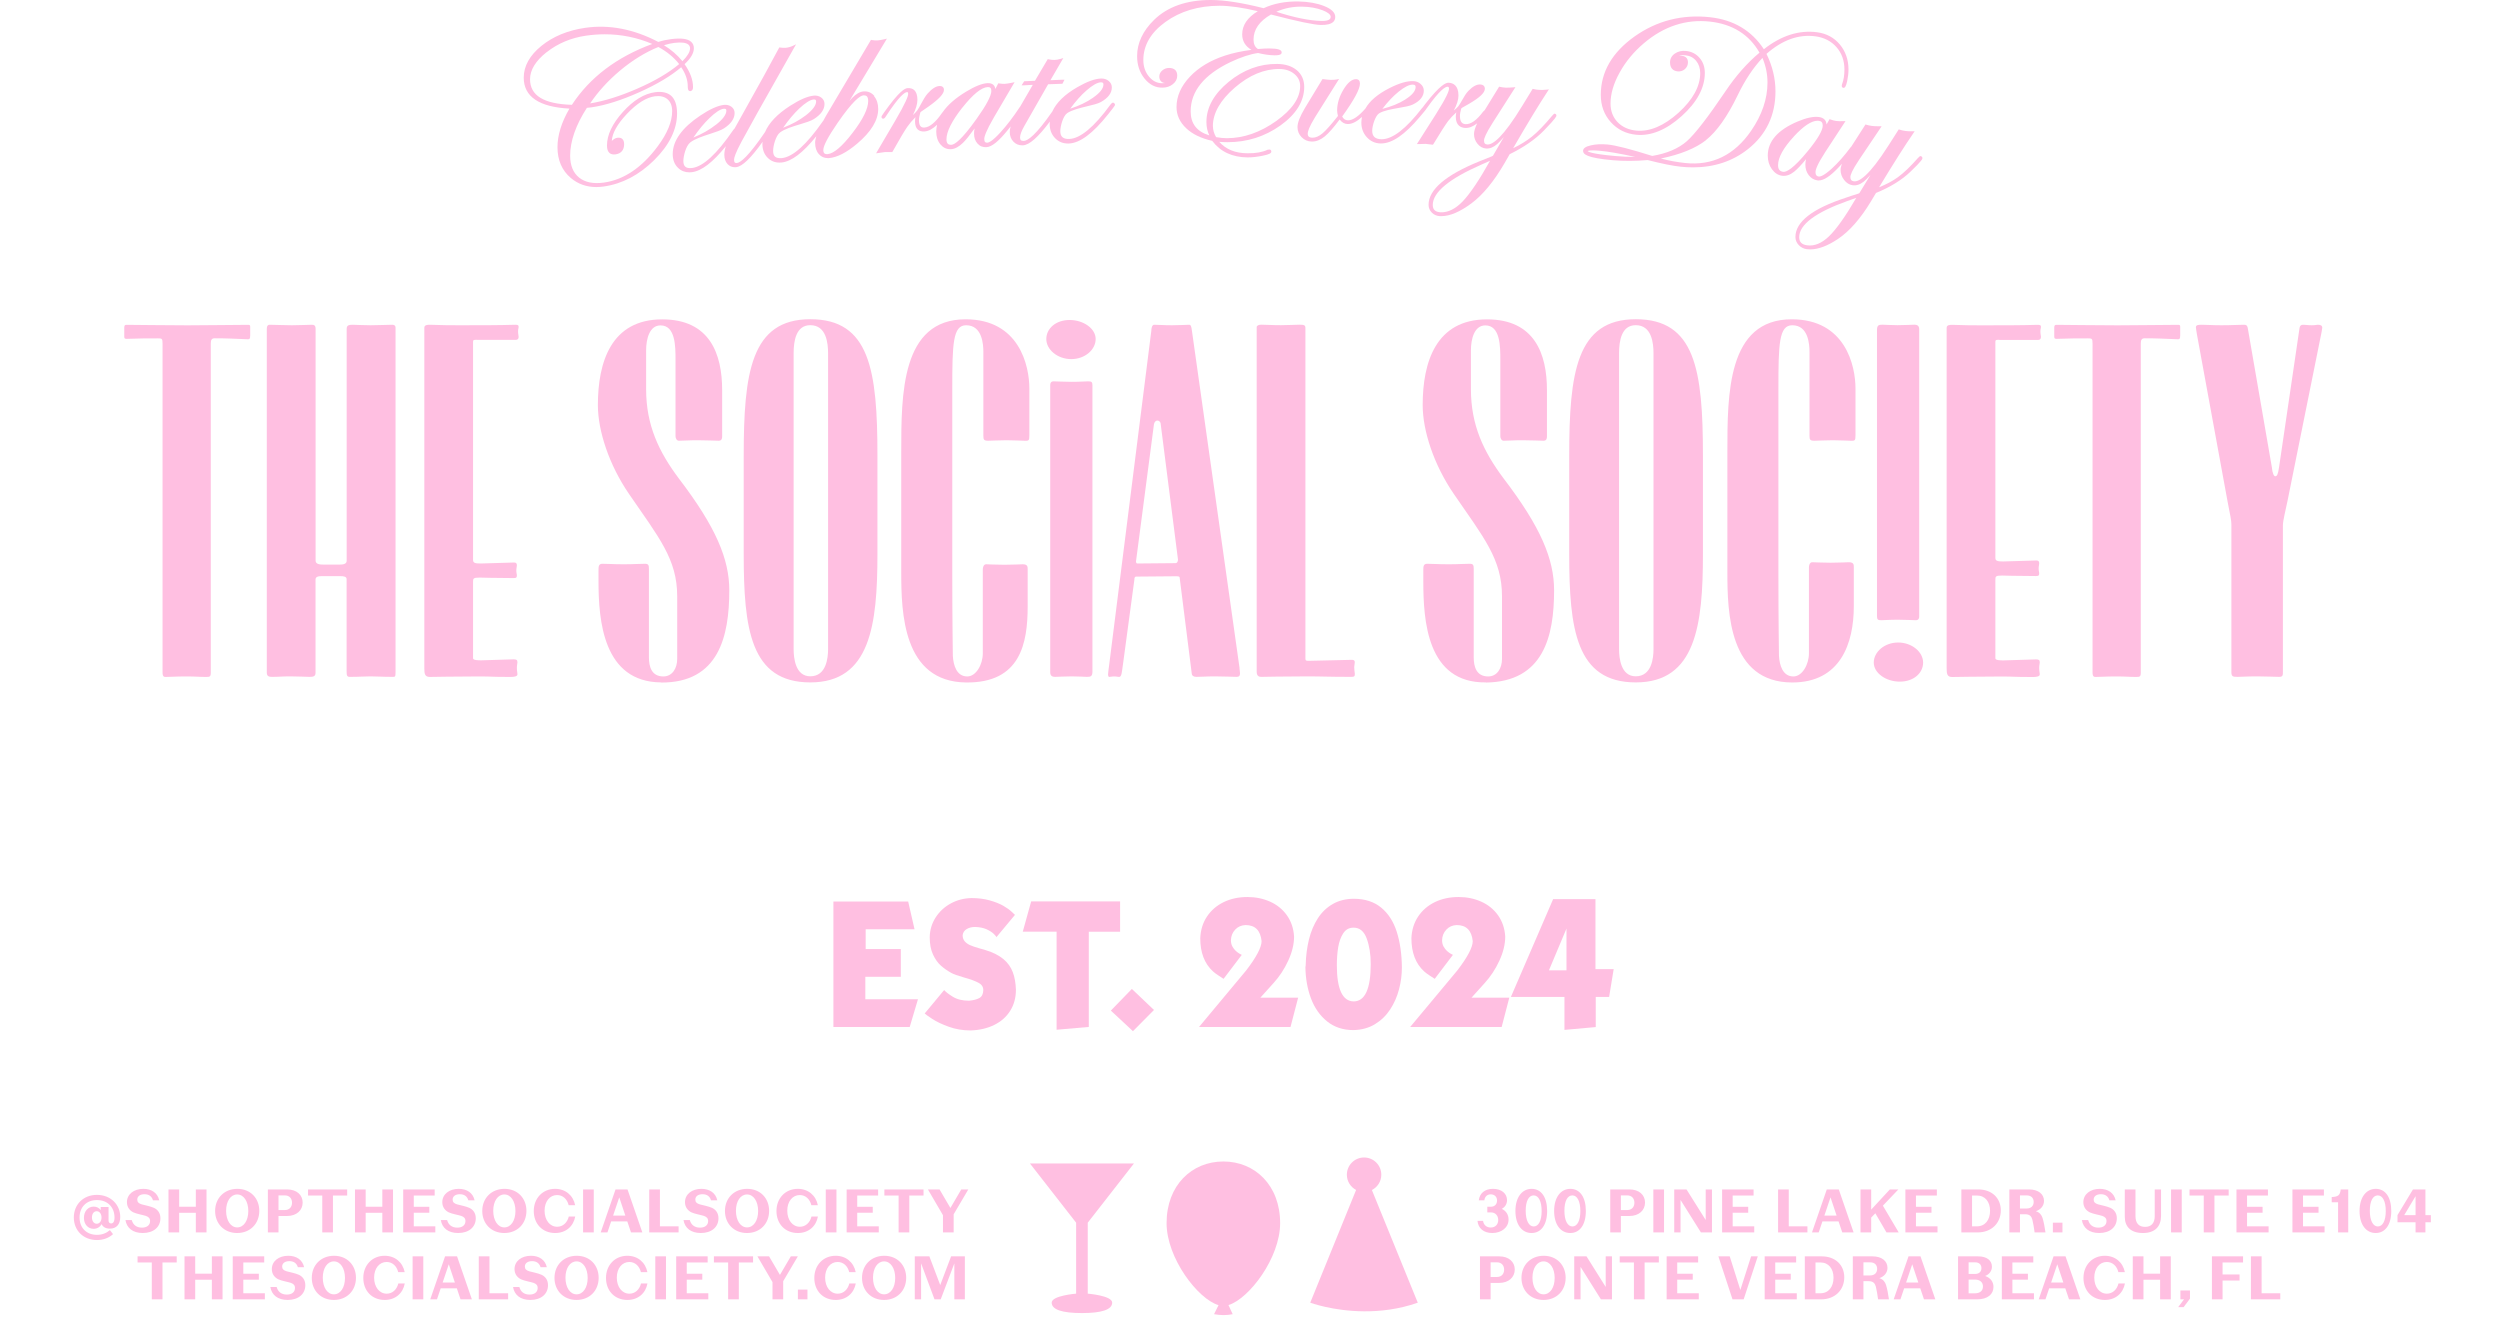 <svg xmlns="http://www.w3.org/2000/svg" fill="none" viewBox="0 0 635 340" height="340" width="635">
<path fill="#FFBFE1" d="M170.48 24.327C169.537 23.507 168.186 23.187 166.425 23.418C163.651 23.775 160.877 25.466 158.21 28.44C155.525 31.414 154.173 34.282 154.173 36.971C154.173 37.861 154.386 38.484 154.813 38.858C155.169 39.179 155.685 39.286 156.307 39.215C157.765 39.019 158.53 38.111 158.53 36.614C158.53 36.009 158.37 35.564 158.05 35.279C157.747 35.012 157.338 34.923 156.805 34.994C156.36 35.047 155.898 35.315 155.4 35.795C155.489 33.836 156.787 31.539 159.223 28.939C161.766 26.25 164.185 24.736 166.372 24.451C167.706 24.291 168.773 24.54 169.555 25.217C170.338 25.894 170.729 26.909 170.729 28.244C170.729 30.88 169.502 33.872 167.083 37.131C163.082 42.545 158.477 45.661 153.391 46.374C150.723 46.748 148.607 46.32 147.096 45.109C145.584 43.898 144.819 42.028 144.819 39.553C144.819 35.867 146.242 31.771 149.069 27.39C149.407 27.372 149.799 27.336 150.225 27.265C153.729 26.766 157.819 25.466 162.407 23.418C166.852 21.424 170.409 19.305 173.023 17.078C174.125 18.663 174.695 20.32 174.695 21.994C174.695 22.546 174.783 22.866 174.961 23.027C175.068 23.116 175.21 23.169 175.352 23.151C175.601 23.116 176.028 22.955 176.028 22.118C176.028 20.266 175.299 18.307 173.876 16.295C175.477 14.817 176.242 13.481 176.242 12.252C176.242 11.576 176.01 11.024 175.548 10.614C174.677 9.83 173.005 9.617 170.462 9.937C169.36 10.08 168.257 10.311 167.208 10.65C160.984 7.391 154.742 6.18 148.625 7.07C144.232 7.711 140.498 9.243 137.528 11.647C134.541 14.069 133.029 16.794 133.029 19.732C133.029 24.558 136.942 27.194 144.641 27.586C142.614 31.058 141.601 34.353 141.601 37.398C141.601 40.675 142.739 43.311 144.997 45.216C146.811 46.748 148.981 47.513 151.488 47.513C152.093 47.513 152.715 47.46 153.355 47.371C158.032 46.712 162.335 44.45 166.177 40.657C170.018 36.846 171.974 32.857 171.974 28.814C171.974 26.713 171.458 25.199 170.444 24.291L170.48 24.327ZM157.445 17.969C160.61 15.316 163.9 13.285 167.226 11.932C169.395 13.107 171.173 14.568 172.507 16.277C169.875 18.485 166.283 20.605 161.802 22.546C157.481 24.433 153.48 25.68 149.887 26.268C151.897 23.294 154.44 20.498 157.445 17.969ZM138.844 13.268C141.69 11.024 145.033 9.617 148.82 9.065C150.439 8.833 152.021 8.709 153.604 8.709C157.783 8.709 161.838 9.528 165.679 11.166C156.663 14.479 149.799 19.679 145.264 26.624C138.115 26.41 134.63 24.273 134.63 20.124C134.63 17.773 136.052 15.458 138.844 13.25V13.268ZM175.264 12.341C175.264 13.178 174.623 14.247 173.343 15.547C172.063 13.98 170.48 12.609 168.648 11.487C169.626 11.184 170.48 10.988 171.227 10.899C173.058 10.667 174.285 10.828 174.872 11.344C175.139 11.576 175.281 11.914 175.281 12.324L175.264 12.341Z"></path>
<path fill="#FFBFE1" d="M222.086 24.38C221.374 23.525 220.45 23.133 219.329 23.222C218.405 23.294 217.427 23.863 216.431 24.879C216.217 25.092 215.986 25.359 215.737 25.662C218.831 20.515 221.143 16.651 224.913 10.418L225.269 9.812L224.593 9.973C223.935 10.133 223.384 10.222 222.957 10.258C222.424 10.293 221.908 10.258 221.446 10.169L221.232 10.115L221.125 10.293C216.573 17.951 214.297 21.798 209.762 29.491C209.495 29.936 209.3 30.31 209.086 30.72C209.069 30.755 209.051 30.755 209.015 30.791C204.89 36.721 201.386 39.873 198.595 40.158C197.794 40.23 197.207 40.105 196.852 39.784C196.532 39.482 196.372 39.001 196.372 38.342C196.372 37.006 197.065 34.46 198.114 33.658C199.288 32.75 201.351 32.127 203.183 31.575C204.605 31.147 205.939 30.738 206.704 30.257C208.5 29.117 209.424 27.835 209.424 26.41C209.424 25.751 209.158 25.199 208.606 24.79C208.091 24.398 207.433 24.22 206.721 24.291C205.156 24.433 203.129 25.306 200.693 26.873C197.421 28.974 195.305 31.218 194.327 33.533C190.059 39.802 188.085 41.298 187.178 41.405C186.947 41.423 186.769 41.405 186.662 41.298C186.484 41.138 186.449 40.817 186.449 40.568C186.449 40.105 186.769 38.929 188.316 36.027C189.49 33.819 193.633 26.357 201.742 12.056L202.204 11.255L201.369 11.647C200.817 11.914 200.213 12.074 199.537 12.145C199.146 12.181 198.683 12.145 198.168 12.074L197.954 12.039L197.848 12.217C195.589 16.473 192.851 21.442 189.49 27.425C188.298 29.544 187.338 31.272 186.573 32.661C186.449 32.768 186.324 32.892 186.2 33.088C182.074 39.108 178.571 42.331 175.797 42.669C174.997 42.758 174.41 42.669 174.054 42.331C173.734 42.046 173.574 41.565 173.574 40.906C173.574 39.731 174.179 37.095 175.317 36.187C176.49 35.261 178.571 34.584 180.385 33.997C181.79 33.533 183.123 33.106 183.888 32.608C185.684 31.432 186.591 30.132 186.591 28.707C186.591 28.049 186.324 27.514 185.773 27.105C185.24 26.713 184.599 26.57 183.888 26.642C182.323 26.82 180.296 27.728 177.878 29.349C173.236 32.447 170.871 35.742 170.871 39.143C170.871 40.621 171.333 41.797 172.258 42.669C173.041 43.417 174.001 43.773 175.086 43.773C175.281 43.773 175.495 43.773 175.708 43.738C178.198 43.435 181.043 41.263 184.368 37.131C184.137 37.843 183.977 38.573 183.977 39.303C183.977 40.283 184.262 41.102 184.813 41.69C185.311 42.206 185.915 42.473 186.644 42.473C186.751 42.473 186.876 42.473 187 42.456C188.547 42.278 190.752 40.158 193.704 36.009C193.704 36.187 193.651 36.383 193.651 36.561C193.651 38.021 194.113 39.232 195.038 40.123C195.838 40.906 196.834 41.298 197.972 41.298C198.15 41.298 198.31 41.298 198.488 41.28C201.031 41.031 203.947 38.823 207.344 34.602C207.166 35.225 207.041 35.777 207.041 36.24C207.041 37.469 207.361 38.449 208.002 39.161C208.589 39.82 209.335 40.158 210.225 40.158C210.331 40.158 210.438 40.158 210.562 40.158C212.643 39.98 215.044 38.751 217.693 36.508C221.268 33.498 223.064 30.524 223.064 27.692C223.064 26.357 222.708 25.27 222.015 24.433L222.086 24.38ZM209.389 38.947C209.211 38.787 209.122 38.502 209.122 38.093C209.122 37.024 210.331 34.745 212.696 31.29C216.626 25.573 218.458 24.291 219.312 24.22C219.365 24.22 219.418 24.22 219.472 24.22C219.774 24.22 220.005 24.291 220.165 24.451C220.396 24.665 220.521 25.075 220.521 25.662C220.521 27.603 219.187 30.328 216.537 33.765C213.906 37.202 211.772 39.001 210.225 39.143C209.833 39.179 209.549 39.108 209.389 38.947ZM204.676 29.295C203.076 30.524 201.155 31.575 198.915 32.447C200.248 30.506 201.635 28.868 203.005 27.568C204.534 26.125 205.761 25.359 206.65 25.27C206.686 25.27 206.739 25.27 206.792 25.27C206.935 25.27 207.077 25.288 207.166 25.377C207.255 25.448 207.29 25.591 207.29 25.787C207.29 26.784 206.401 27.959 204.659 29.313L204.676 29.295ZM181.861 31.664C180.278 32.928 178.34 34.014 176.117 34.94C177.451 32.981 178.82 31.325 180.207 29.99C181.736 28.512 182.963 27.71 183.853 27.621C183.906 27.621 183.959 27.621 184.013 27.621C184.137 27.621 184.279 27.639 184.368 27.71C184.439 27.781 184.493 27.906 184.493 28.102C184.493 29.099 183.604 30.31 181.861 31.681V31.664Z"></path>
<path fill="#FFBFE1" d="M282.832 26.054C282.583 26.018 282.316 26.214 282.014 26.624C277.888 32.287 274.367 35.208 271.575 35.297C270.757 35.332 270.188 35.154 269.815 34.798C269.477 34.477 269.317 33.979 269.317 33.302C269.317 32.127 269.975 29.509 271.06 28.743C272.216 27.942 274.278 27.443 276.11 26.998C277.533 26.66 278.884 26.339 279.667 25.894C281.48 24.861 282.405 23.632 282.405 22.207C282.405 21.549 282.138 20.996 281.587 20.551C281.071 20.124 280.431 19.928 279.702 19.946C278.137 19.981 276.092 20.729 273.656 22.136C270.402 24.006 268.303 26.09 267.29 28.316C263.111 34.353 261.048 35.742 260.07 35.795C259.714 35.795 259.447 35.742 259.305 35.599C259.163 35.457 259.092 35.225 259.092 34.923C259.092 34.228 259.465 33.249 260.177 32.002C262.613 27.746 263.822 25.609 266.223 21.406C267.556 21.353 268.286 21.335 269.673 21.281H269.85L270.384 20.248H269.886C268.641 20.302 267.93 20.337 266.81 20.373L270.082 14.746L269.37 14.959C268.837 15.12 268.339 15.209 267.841 15.226C267.379 15.226 266.863 15.191 266.347 15.066L266.134 15.013L262.88 20.516L260.141 20.64L259.483 21.673H260.052C260.977 21.602 261.528 21.584 262.328 21.549C261.066 23.721 260.23 25.164 259.145 27.034C259.092 27.105 259.038 27.176 259.003 27.229C257.349 29.74 255.695 31.895 254.095 33.641C252.156 35.76 251.214 36.223 250.769 36.241C250.52 36.241 250.343 36.205 250.236 36.098C250.076 35.956 250.005 35.688 250.005 35.297C250.005 34.709 250.432 33.284 252.494 29.74C254.433 26.41 255.411 24.754 257.367 21.442L257.705 20.872L257.047 21.014C256.282 21.174 255.642 21.264 255.162 21.299C254.771 21.299 254.29 21.281 253.775 21.192L253.561 21.157L252.814 22.617C252.761 22.172 252.601 21.816 252.334 21.566C251.996 21.246 251.481 21.085 250.823 21.121C249.436 21.192 247.622 21.922 245.399 23.276C242.66 24.932 240.687 26.677 239.424 28.512C239.371 28.565 239.353 28.601 239.299 28.654C237.663 31.041 236.17 32.305 234.836 32.394C234.409 32.429 234.107 32.34 233.876 32.127C233.556 31.842 233.413 31.29 233.413 30.506C233.413 30.008 233.538 29.349 233.769 28.547L234 28.334C234.8 27.782 235.405 27.372 235.814 27.087C238.499 25.181 239.762 23.828 239.762 22.831C239.762 22.51 239.673 22.279 239.477 22.101C239.282 21.905 238.979 21.833 238.588 21.851C237.681 21.905 236.703 22.546 235.601 23.775C234.978 24.487 234.463 25.449 233.965 26.357C233.627 26.998 233.307 27.603 232.969 28.066C232.738 28.387 232.346 28.779 231.884 29.224C232.649 27.675 233.022 26.41 233.022 25.36C233.022 24.22 232.755 23.401 232.24 22.902C231.813 22.51 231.244 22.332 230.515 22.386C229.803 22.439 228.416 23.133 224.54 28.583L224.077 29.277C223.971 29.384 223.9 29.544 223.9 29.669C223.9 29.794 223.917 29.919 224.006 30.008C224.077 30.097 224.184 30.132 224.291 30.15C224.54 30.168 224.753 29.972 224.984 29.598C228.434 24.291 229.821 23.436 230.355 23.401C230.461 23.401 230.533 23.401 230.586 23.454C230.639 23.507 230.675 23.65 230.675 23.846C230.675 24.416 230.088 26.072 227.332 30.756C225.536 33.819 224.629 35.35 222.833 38.413L222.53 38.947L223.135 38.858C224.593 38.645 224.771 38.627 224.789 38.627C224.895 38.627 225.269 38.627 226.46 38.627H226.638L226.727 38.484C228.488 35.35 229.732 33.231 230.461 32.198C231.013 31.397 231.706 30.577 232.524 29.758C232.453 30.168 232.418 30.506 232.418 30.827C232.418 31.771 232.649 32.465 233.111 32.893C233.52 33.267 234.107 33.445 234.818 33.391C235.85 33.32 236.899 32.75 238.019 31.699C237.895 32.269 237.806 32.839 237.806 33.409C237.806 34.745 238.161 35.831 238.873 36.686C239.548 37.487 240.366 37.897 241.345 37.897C241.416 37.897 241.487 37.897 241.558 37.897C242.536 37.843 243.55 37.291 244.581 36.294C245.328 35.564 246.306 34.353 247.551 32.625C247.444 33.071 247.408 33.498 247.408 33.925C247.408 34.958 247.693 35.795 248.28 36.454C248.867 37.131 249.631 37.434 250.574 37.38C251.908 37.309 253.65 35.902 255.909 33.106C256.211 32.732 256.442 32.429 256.709 32.109C256.567 32.608 256.478 33.088 256.478 33.498C256.478 34.513 256.798 35.35 257.42 35.991C258.025 36.614 258.754 36.917 259.643 36.917C259.696 36.917 259.75 36.917 259.803 36.917C261.457 36.846 263.698 34.852 266.667 30.88C266.667 31.076 266.614 31.272 266.614 31.468C266.614 32.928 267.076 34.157 268.001 35.101C268.89 36.009 269.975 36.454 271.273 36.454C271.326 36.454 271.398 36.454 271.469 36.454C274.296 36.347 277.568 33.925 281.463 29.028L282.654 27.514C283.188 26.82 283.205 26.731 283.205 26.606C283.205 26.375 283.045 26.179 282.832 26.143V26.054ZM277.657 24.808C276.057 25.929 274.101 26.873 271.842 27.603C273.194 25.751 274.563 24.184 275.968 22.973C277.497 21.637 278.724 20.943 279.613 20.907C279.613 20.907 279.649 20.907 279.667 20.907C279.898 20.907 280.058 20.961 280.147 21.05C280.236 21.139 280.271 21.281 280.271 21.477C280.271 22.474 279.382 23.596 277.639 24.808H277.657ZM244.457 27.319C247.124 23.953 249.293 22.19 250.876 22.118C250.912 22.118 250.947 22.118 250.965 22.118C251.232 22.118 251.427 22.172 251.552 22.296C251.712 22.457 251.801 22.724 251.801 23.098C251.801 24.309 250.538 26.713 248.031 30.221C244.243 35.546 242.483 36.721 241.682 36.775C241.256 36.793 240.953 36.721 240.758 36.526C240.527 36.312 240.402 35.92 240.402 35.386C240.402 33.427 241.771 30.72 244.439 27.319H244.457Z"></path>
<path fill="#FFBFE1" d="M329.423 17.862C328.179 16.811 326.489 16.259 324.409 16.241C319.981 16.188 315.837 17.72 312.085 20.783C308.333 23.863 306.43 27.301 306.43 30.987C306.43 32.233 306.679 33.373 307.159 34.388C303.976 33.409 302.429 31.414 302.429 28.28C302.429 23.169 305.843 18.966 312.565 15.761C315.197 14.514 317.544 13.748 319.536 13.463C321.03 13.837 322.453 14.033 323.733 14.051C324.622 14.051 325.138 13.962 325.387 13.713C325.493 13.606 325.547 13.481 325.547 13.321C325.547 12.626 324.604 12.323 322.399 12.306C321.723 12.306 320.763 12.341 319.518 12.448C318.771 11.985 318.398 11.202 318.398 10.044C318.398 7.497 319.892 5.36 322.826 3.686C329.726 5.467 333.745 6.304 335.47 6.34C337.017 6.375 338.066 6.108 338.653 5.556C338.991 5.236 339.151 4.808 339.151 4.292C339.151 3.206 338.208 2.28 336.323 1.532C334.527 0.819 332.358 0.427 329.832 0.374C326.507 0.321 323.502 0.89 320.959 2.084C315.482 0.695 310.983 0 307.568 0H307.497C301.398 0 296.561 1.71 293.146 5.04C290.283 7.836 288.825 10.934 288.825 14.247C288.825 16.473 289.448 18.378 290.692 19.928C291.955 21.513 293.52 22.314 295.28 22.261C296.294 22.261 297.183 21.958 297.894 21.388C298.641 20.8 299.015 20.07 299.015 19.233C299.015 18.592 298.837 18.093 298.499 17.773C298.143 17.435 297.61 17.256 296.952 17.256C296.276 17.256 295.689 17.488 295.209 17.898C294.711 18.325 294.462 18.841 294.462 19.447C294.462 19.963 294.64 20.409 294.942 20.694C295.209 20.943 295.565 21.068 295.974 21.085C295.814 21.103 295.583 21.139 295.263 21.139C295.245 21.139 295.227 21.139 295.191 21.139C293.893 21.139 292.791 20.587 291.848 19.465C290.888 18.307 290.408 16.9 290.408 15.262C290.408 11.522 292.293 8.263 296.027 5.574C299.797 2.849 304.403 1.478 309.738 1.46C312.334 1.46 315.606 1.923 319.483 2.849C316.851 4.434 315.517 6.411 315.517 8.726C315.517 10.418 316.3 11.736 317.865 12.662C315.411 12.982 313.152 13.463 311.143 14.122C307.444 15.333 304.439 17.132 302.216 19.5C299.975 21.887 298.837 24.469 298.837 27.194C298.837 29.242 299.673 31.058 301.309 32.59C302.891 34.086 305.114 35.154 307.906 35.777C309.969 38.538 312.992 39.945 316.869 39.98H316.94C318.06 39.98 319.305 39.838 320.639 39.571C322.541 39.197 322.915 38.876 322.915 38.484C322.915 38.253 322.773 38.057 322.559 37.986H322.488L322.079 38.021H322.008C320.692 38.645 318.967 38.965 316.869 38.93C313.775 38.93 311.374 37.932 309.684 36.027C310.36 36.08 311.072 36.116 311.818 36.116C316.78 36.116 321.297 34.673 325.244 31.86C329.246 28.992 331.273 25.698 331.273 22.047C331.273 20.302 330.633 18.877 329.37 17.809L329.423 17.862ZM337.764 4.862C337.444 5.182 336.732 5.343 335.701 5.325C332.607 5.254 328.748 4.47 324.195 2.992C326.205 2.084 328.41 1.638 330.793 1.692C332.713 1.727 334.438 2.03 335.914 2.6C337.283 3.116 337.995 3.704 337.995 4.274C337.995 4.523 337.924 4.719 337.764 4.862ZM308.066 32.073C308.066 28.761 309.933 25.466 313.614 22.279C317.313 19.073 321.137 17.488 324.995 17.524C326.507 17.541 327.787 17.969 328.783 18.806C329.761 19.625 330.241 20.64 330.241 21.869C330.241 24.879 328.196 27.853 324.16 30.738C320.105 33.623 315.891 35.101 311.641 35.101C310.805 35.101 309.88 35.012 308.884 34.834C308.351 33.907 308.084 32.964 308.084 32.073H308.066Z"></path>
<path fill="#FFBFE1" d="M394.971 28.85C394.775 28.85 394.597 28.975 394.224 29.42C392.339 31.7 390.614 33.48 389.102 34.709C387.786 35.76 386.186 36.757 384.337 37.648C387.947 31.397 390.898 26.553 393.086 23.223L393.424 22.706L392.801 22.777C392.09 22.849 391.485 22.866 391.005 22.831C390.418 22.795 389.92 22.724 389.511 22.617L389.298 22.564L386.648 26.891C381.74 34.959 379.18 36.704 377.881 36.704C377.846 36.704 377.828 36.704 377.792 36.704C377.188 36.668 376.939 36.365 376.939 35.689C376.939 35.208 377.33 34.015 379.197 31.094C381.367 27.71 382.452 26.019 384.603 22.635L384.923 22.136L384.337 22.19C383.519 22.261 382.861 22.279 382.398 22.261C381.865 22.225 381.385 22.154 380.993 22.065L380.78 22.012L377.117 27.978C377.01 28.084 376.886 28.191 376.708 28.369C375.09 30.542 373.596 31.593 372.28 31.539C371.657 31.504 370.822 31.254 370.822 29.438C370.822 28.939 370.946 28.298 371.16 27.55L371.373 27.372C372.173 26.927 372.796 26.571 373.187 26.339C375.89 24.754 377.152 23.543 377.152 22.546C377.152 21.905 376.743 21.495 376.014 21.46C375.107 21.388 374.094 21.94 373.009 23.045C372.369 23.686 371.871 24.576 371.373 25.449C371.035 26.036 370.715 26.606 370.395 27.016C370.181 27.301 369.772 27.639 369.292 28.049C369.292 28.049 369.275 28.067 369.257 28.084C370.057 26.588 370.448 25.324 370.448 24.256C370.448 21.691 369.097 21.068 367.959 21.014C367.265 20.997 365.842 21.495 361.948 26.499L361.486 27.123C361.486 27.123 361.486 27.158 361.468 27.176C361.379 27.247 361.308 27.319 361.219 27.425C357.164 32.697 353.715 35.368 350.958 35.368C350.905 35.368 350.851 35.368 350.816 35.368C349.269 35.315 348.54 34.62 348.54 33.213C348.54 31.913 349.322 29.42 350.282 28.797C351.403 28.084 353.483 27.728 355.297 27.408C356.738 27.158 358.107 26.927 358.889 26.535C360.721 25.627 361.646 24.451 361.646 23.027C361.646 22.368 361.379 21.798 360.845 21.335C360.33 20.872 359.69 20.623 358.978 20.605C357.413 20.534 355.368 21.139 352.914 22.386C349.945 23.899 347.9 25.627 346.815 27.568C345.09 29.545 343.614 30.56 342.422 30.56C342.405 30.56 342.387 30.56 342.369 30.56C341.729 30.56 341.249 30.221 340.911 29.598C343.952 25.378 345.428 22.635 345.428 21.21C345.428 20.516 345.072 20.124 344.45 20.106C343.365 20.106 342.316 20.961 341.213 22.795C340.164 24.558 339.63 26.321 339.63 28.049C339.63 28.458 339.702 28.921 339.844 29.456C338.137 31.61 336.821 33.106 335.914 33.872C335.043 34.602 334.207 34.976 333.389 34.976C333.389 34.976 333.353 34.976 333.335 34.976C332.304 34.959 332.162 34.424 332.162 33.943C332.162 33.427 332.482 32.287 334.011 29.794C336.305 26.125 337.461 24.291 339.755 20.64L340.128 20.053L339.453 20.195C339.079 20.266 338.546 20.302 337.888 20.284C337.585 20.284 336.999 20.213 336.092 20.106H335.896L331.45 27.443C330.188 29.562 329.565 31.148 329.565 32.287C329.565 33.285 329.921 34.139 330.615 34.852C331.308 35.564 332.179 35.938 333.193 35.956H333.264C334.349 35.956 335.434 35.511 336.483 34.656C337.479 33.837 338.724 32.43 340.271 30.346C340.822 31.094 341.498 31.486 342.28 31.504C342.316 31.504 342.334 31.504 342.369 31.504C343.436 31.504 344.627 30.898 345.943 29.705C345.855 30.168 345.783 30.631 345.783 31.13C345.783 32.59 346.246 33.837 347.17 34.852C348.095 35.867 349.251 36.401 350.62 36.437C350.674 36.437 350.745 36.437 350.798 36.437C353.59 36.437 356.809 34.228 360.632 29.687L361.824 28.262C362.108 27.924 362.25 27.728 362.304 27.604C362.304 27.586 362.339 27.568 362.357 27.55C365.807 22.671 367.194 21.994 367.692 22.029C367.87 22.029 368.048 22.083 368.048 22.546C368.048 23.098 367.461 24.683 364.704 29.028C362.908 31.86 362.001 33.285 360.187 36.134L359.885 36.597H360.436C361.895 36.544 362.072 36.544 362.09 36.544C362.179 36.544 362.535 36.579 363.78 36.739H363.975L364.082 36.597C365.842 33.676 367.105 31.717 367.816 30.756C368.385 30.026 369.079 29.278 369.897 28.547C369.808 28.975 369.772 29.349 369.772 29.669C369.772 31.895 371.071 32.43 372.138 32.501C373.116 32.554 374.129 32.163 375.196 31.326C374.68 32.43 374.396 33.356 374.396 34.05C374.396 34.976 374.698 35.813 375.303 36.544C375.908 37.274 376.637 37.683 377.472 37.719C378.415 37.79 379.375 37.398 380.3 36.579C380.727 36.187 381.278 35.617 381.971 34.816C381.118 36.276 380.318 37.63 379.215 39.553L378.913 39.713C377.544 40.248 376.477 40.675 375.765 40.978C367.194 44.468 362.855 48.172 362.855 52.019C362.855 52.785 363.139 53.462 363.691 54.014C364.242 54.566 364.953 54.868 365.771 54.904C365.878 54.904 365.985 54.904 366.091 54.904C368.279 54.904 370.857 53.8 373.756 51.645C376.672 49.472 379.5 46.018 382.167 41.423L383.465 39.161C387.075 37.398 390.009 35.368 392.214 33.089C395.326 29.883 395.326 29.527 395.326 29.349C395.326 29.082 395.149 28.904 394.882 28.886L394.971 28.85ZM365.949 53.925C364.562 53.853 363.922 53.266 363.922 52.055C363.922 48.849 368.065 45.412 376.263 41.815C377.259 41.387 377.97 41.067 378.468 40.835C375.73 45.751 373.382 49.205 371.533 51.147C369.684 53.07 367.781 53.996 365.949 53.925ZM356.951 25.271C355.351 26.286 353.377 27.087 351.118 27.657C352.47 25.876 353.857 24.416 355.244 23.294C356.72 22.101 357.911 21.495 358.8 21.495C358.836 21.495 358.854 21.495 358.889 21.495C359.494 21.513 359.565 21.816 359.565 22.119C359.565 23.098 358.694 24.166 356.951 25.253V25.271Z"></path>
<path fill="#FFBFE1" d="M448.693 13.677C452.694 10.151 456.873 8.655 461.123 9.225C463.328 9.528 465.142 10.454 466.475 11.985C467.809 13.517 468.485 15.422 468.485 17.648C468.485 19.109 468.289 20.355 467.88 21.388C467.827 21.531 467.809 21.673 467.809 21.833C467.809 22.083 467.969 22.279 468.218 22.314C468.627 22.35 468.894 21.905 469.178 20.622C469.392 19.607 469.516 18.61 469.516 17.648C469.516 15.173 468.769 13.036 467.311 11.291C465.853 9.545 463.915 8.513 461.55 8.192C456.979 7.586 452.427 9.029 448.017 12.502C444.923 7.765 440.335 5.04 434.395 4.381C427.3 3.597 420.827 5.254 415.154 9.278C409.481 13.321 406.601 18.289 406.601 24.095C406.601 26.82 407.454 29.153 409.144 31.023C410.833 32.91 413.002 33.979 415.617 34.228C419.386 34.584 423.263 32.981 427.158 29.473C431.052 25.965 433.026 22.279 433.026 18.521C433.026 17.025 432.581 15.743 431.71 14.728C430.839 13.695 429.665 13.089 428.278 12.947C427.175 12.822 426.215 13.054 425.415 13.606C424.597 14.176 424.188 14.924 424.188 15.85C424.188 17.203 424.864 18.005 426.126 18.129C426.82 18.2 427.442 18.005 427.958 17.559C428.474 17.096 428.74 16.526 428.74 15.832C428.74 15.137 428.456 14.3 427.14 14.158L426.677 14.104H426.606C426.606 14.104 426.553 14.158 426.482 14.14C426.589 14.069 426.944 13.926 428.136 14.051C429.256 14.176 430.127 14.621 430.821 15.458C431.497 16.277 431.852 17.328 431.852 18.574C431.852 21.94 429.985 25.342 426.322 28.654C422.641 31.966 419.049 33.48 415.67 33.177C413.678 32.999 412.06 32.269 410.869 31.023C409.677 29.776 409.072 28.191 409.072 26.303C409.072 23.863 409.837 21.228 411.366 18.468C412.896 15.672 414.976 13.161 417.537 10.988C422.605 6.678 428.26 4.826 434.306 5.485C440.05 6.108 444.3 8.78 446.914 13.374C443.785 15.992 440.868 19.305 438.254 23.205C433.844 29.74 430.554 33.997 428.474 35.849C426.357 37.719 423.388 38.983 419.671 39.606C414.123 37.861 410.299 36.882 408.308 36.703C406.707 36.561 405.302 36.632 404.093 36.917C402.742 37.22 402.102 37.683 402.102 38.324C402.102 39.161 402.991 40.105 409.624 40.693C412.433 40.942 415.439 40.924 418.515 40.657C422.143 41.583 424.899 42.135 426.926 42.349C427.976 42.456 429.025 42.509 430.021 42.509C435.409 42.509 440.086 40.96 443.98 37.879C448.621 34.21 450.969 29.259 450.969 23.205C450.969 19.981 450.204 16.776 448.693 13.695V13.677ZM433.293 35.599C436.049 33.427 438.77 29.58 441.384 24.166C443.215 20.355 445.332 17.168 447.661 14.71C448.515 16.722 448.942 18.824 448.942 20.961C448.942 25.11 447.537 29.224 444.78 33.231C440.548 39.375 434.929 42.135 428.047 41.405C425.895 41.173 423.814 40.8 421.858 40.265C426.838 39.232 430.696 37.665 433.328 35.599H433.293ZM404.591 38.199C405 38.199 405.551 38.217 406.263 38.288C408.414 38.467 411.455 39.001 415.332 39.856C413.732 39.873 412.042 39.784 410.211 39.624C404.022 39.072 403.346 38.502 403.275 38.377C403.293 38.36 403.471 38.199 404.591 38.199Z"></path>
<path fill="#FFBFE1" d="M487.886 39.642C487.69 39.624 487.495 39.749 487.139 40.158C485.272 42.278 483.565 43.916 482.053 45.02C480.737 45.964 479.155 46.819 477.287 47.567C480.897 41.583 483.831 36.971 486.001 33.819L486.321 33.338H485.752C485.041 33.356 484.436 33.338 483.974 33.267C483.387 33.178 482.889 33.071 482.498 32.928L482.284 32.857L479.653 36.989C474.673 44.807 472.148 46.231 470.868 46.053C470.263 45.964 469.996 45.626 469.996 44.949C469.996 44.468 470.388 43.311 472.237 40.55C474.389 37.345 475.474 35.742 477.625 32.536L477.928 32.073H477.376C476.558 32.091 475.918 32.038 475.456 31.984C474.922 31.913 474.46 31.806 474.051 31.682L473.838 31.61L473.713 31.806C472.29 34.015 471.455 35.297 470.228 37.238C470.174 37.291 470.121 37.309 470.085 37.38C468.449 39.589 466.813 41.423 465.231 42.865C463.31 44.593 462.385 44.896 461.959 44.842C461.585 44.789 461.141 44.611 461.141 43.702C461.141 43.133 461.567 41.779 463.612 38.627C465.551 35.671 466.511 34.193 468.449 31.236L468.752 30.773H468.2C467.436 30.809 466.813 30.773 466.333 30.72C465.942 30.667 465.48 30.542 464.946 30.346L464.715 30.257L463.95 31.61C463.861 30.524 463.186 29.883 462.012 29.723C460.643 29.545 458.811 29.919 456.606 30.862C451.573 32.982 449.013 35.885 449.013 39.535C449.013 40.853 449.368 42.011 450.062 42.972C450.773 43.952 451.645 44.522 452.694 44.646C453.69 44.771 454.703 44.415 455.735 43.596C456.481 42.99 457.495 41.939 458.74 40.426C458.615 40.907 458.562 41.37 458.562 41.833C458.562 42.848 458.847 43.738 459.416 44.486C459.985 45.252 460.749 45.697 461.656 45.822C461.745 45.822 461.852 45.84 461.941 45.84C463.239 45.84 464.893 44.753 466.991 42.527C467.311 42.189 467.578 41.904 467.845 41.601C467.631 42.189 467.507 42.723 467.507 43.15C467.507 44.076 467.809 44.931 468.396 45.697C469.001 46.481 469.712 46.926 470.548 47.05C471.508 47.193 472.45 46.872 473.375 46.142C473.82 45.786 474.389 45.216 475.1 44.433C474.229 45.857 473.429 47.175 472.29 49.045L472.006 49.188C470.619 49.615 469.57 49.953 468.894 50.203C460.358 52.981 456.037 56.346 456.037 60.193C456.037 60.959 456.321 61.654 456.873 62.241C457.424 62.829 458.117 63.185 458.918 63.292C459.202 63.328 459.487 63.345 459.789 63.345C461.852 63.345 464.217 62.455 466.849 60.692C469.747 58.751 472.575 55.545 475.225 51.146L476.505 49.009C480.079 47.549 483.014 45.75 485.201 43.667C488.295 40.711 488.295 40.354 488.295 40.158C488.295 39.909 488.135 39.713 487.886 39.678V39.642ZM471.49 50.256C468.752 54.958 466.422 58.234 464.573 60.015C462.741 61.778 460.874 62.562 459.042 62.312C457.655 62.134 456.997 61.475 456.997 60.247C456.997 57.059 461.123 53.96 469.232 51.057C470.228 50.701 470.957 50.434 471.472 50.256H471.49ZM455.628 34.673C458.082 32.02 460.109 30.667 461.656 30.667C461.763 30.667 461.887 30.667 461.994 30.684C462.67 30.773 462.972 31.147 462.972 31.913C462.972 33.124 461.71 35.279 459.238 38.306C455.486 42.901 453.725 43.738 452.96 43.649C452.054 43.542 451.627 42.99 451.627 41.957C451.627 39.998 452.978 37.559 455.646 34.673H455.628Z"></path>
<path fill="#FFBFE1" d="M211.683 260.86V228.983H230.675L232.293 236.035H219.881V241.057H228.808V248.109H219.792V253.808H233.165L231.066 260.86H211.683Z"></path>
<path fill="#FFBFE1" d="M257.794 232.384L253.081 238.048C253.081 237.923 252.868 237.656 252.441 237.228C252.014 236.801 251.392 236.409 250.592 236.035C249.791 235.679 248.813 235.483 247.675 235.447C246.857 235.447 246.146 235.626 245.541 235.982C244.937 236.338 244.599 236.854 244.51 237.549C244.51 238.172 244.688 238.671 245.026 239.08C245.381 239.49 245.826 239.811 246.377 240.06C246.928 240.309 247.729 240.594 248.778 240.879C249.827 241.182 250.36 241.324 250.378 241.342C252.245 241.912 253.739 242.678 254.86 243.604C255.98 244.53 256.762 245.652 257.242 246.916C257.723 248.181 257.989 249.677 258.043 251.386C258.043 253.416 257.563 255.197 256.584 256.747C255.624 258.296 254.255 259.489 252.512 260.344C250.769 261.199 248.778 261.662 246.537 261.733C244.545 261.733 242.678 261.412 240.971 260.789C239.246 260.166 237.877 259.507 236.828 258.83C235.779 258.153 235.138 257.673 234.872 257.423L239.815 251.475C240.189 251.92 240.918 252.49 242.003 253.167C243.087 253.844 244.457 254.182 246.128 254.182C247.266 254.075 248.155 253.844 248.778 253.488C249.4 253.131 249.738 252.472 249.756 251.475C249.756 250.674 249.347 250.051 248.529 249.623C247.711 249.178 246.502 248.733 244.883 248.287C243.283 247.824 242.198 247.45 241.647 247.13C240.651 246.578 239.78 245.972 239.015 245.296C238.25 244.637 237.575 243.693 237.006 242.5C236.436 241.306 236.152 239.828 236.152 238.083C236.17 236.231 236.685 234.557 237.646 233.043C238.624 231.53 239.904 230.336 241.522 229.464C243.141 228.591 244.883 228.146 246.751 228.11C248.458 228.11 250.005 228.306 251.392 228.698C252.779 229.09 253.935 229.553 254.842 230.069C255.749 230.604 256.46 231.102 256.976 231.601C257.491 232.099 257.758 232.331 257.776 232.349L257.794 232.384Z"></path>
<path fill="#FFBFE1" d="M284.504 236.658H276.555V260.842L268.375 261.555V236.641H259.786L261.92 228.947H284.504V236.641V236.658Z"></path>
<path fill="#FFBFE1" d="M287.776 261.929L282.156 256.693L287.491 251.19L293.11 256.533L287.776 261.911V261.929Z"></path>
<path fill="#FFBFE1" d="M304.545 260.86L316.531 246.488C319.145 243.087 320.443 240.594 320.443 239.044C320.158 236.32 318.807 234.966 316.371 234.966C315.304 235.002 314.415 235.394 313.739 236.124C313.045 236.854 312.69 237.762 312.654 238.813C312.654 239.401 312.779 239.935 313.01 240.38C313.259 240.825 313.543 241.217 313.899 241.538C314.255 241.858 314.575 242.09 314.859 242.25C315.144 242.41 315.339 242.499 315.41 242.535L310.787 248.625C310.502 248.447 310.076 248.162 309.507 247.788C308.92 247.414 308.457 247.058 308.102 246.738C305.932 244.761 304.865 241.947 304.865 238.296C304.954 236.248 305.505 234.414 306.555 232.829C307.604 231.244 309.026 230.015 310.805 229.143C312.601 228.27 314.628 227.843 316.869 227.843C318.931 227.843 320.834 228.235 322.595 229.018C324.355 229.802 325.778 230.959 326.863 232.473C327.947 234.005 328.57 235.803 328.694 237.887C328.694 239.828 328.196 241.876 327.2 244.031C326.205 246.203 324.942 248.091 323.448 249.73L320.123 253.416H329.726L327.787 260.86H304.527H304.545Z"></path>
<path fill="#FFBFE1" d="M343.934 228.288C346.726 228.306 349.02 229.054 350.816 230.532C352.612 232.01 353.928 234.04 354.764 236.64C355.599 239.24 356.044 242.286 356.079 245.741C356.079 247.61 355.831 249.462 355.35 251.297C354.87 253.131 354.123 254.841 353.11 256.39C352.096 257.939 350.816 259.186 349.233 260.148C347.668 261.109 345.837 261.59 343.774 261.644C341.16 261.644 338.919 260.913 337.087 259.435C335.256 257.957 333.886 255.998 332.98 253.576C332.073 251.136 331.61 248.483 331.575 245.616C331.628 245.456 331.646 245.277 331.646 245.099C331.699 242.784 331.984 240.629 332.482 238.599C332.98 236.569 333.744 234.788 334.74 233.239C335.736 231.69 337.016 230.479 338.546 229.606C340.075 228.733 341.871 228.288 343.916 228.288H343.934ZM343.792 235.625C342.671 235.625 341.8 236.106 341.177 237.068C340.555 238.029 340.128 239.205 339.897 240.629C339.666 242.054 339.559 243.568 339.559 245.171C339.559 251.226 340.982 254.289 343.809 254.36C346.708 254.36 348.166 251.19 348.166 244.85C348.166 242.41 347.828 240.273 347.152 238.403C346.477 236.551 345.356 235.625 343.827 235.625H343.792Z"></path>
<path fill="#FFBFE1" d="M358.178 260.86L370.164 246.488C372.778 243.087 374.076 240.594 374.076 239.044C373.791 236.32 372.44 234.966 370.004 234.966C368.937 235.002 368.047 235.394 367.372 236.124C366.678 236.854 366.322 237.762 366.287 238.813C366.287 239.401 366.411 239.935 366.643 240.38C366.892 240.825 367.176 241.217 367.532 241.538C367.887 241.858 368.207 242.09 368.492 242.25C368.777 242.41 368.972 242.499 369.043 242.535L364.42 248.625C364.135 248.447 363.708 248.162 363.139 247.788C362.552 247.414 362.09 247.058 361.734 246.738C359.565 244.761 358.498 241.947 358.498 238.296C358.587 236.248 359.138 234.414 360.187 232.829C361.237 231.244 362.659 230.015 364.437 229.143C366.234 228.27 368.261 227.843 370.501 227.843C372.564 227.843 374.467 228.235 376.228 229.018C377.988 229.802 379.411 230.959 380.495 232.473C381.58 234.005 382.203 235.803 382.327 237.887C382.327 239.828 381.829 241.876 380.833 244.031C379.837 246.203 378.575 248.091 377.081 249.73L373.756 253.416H383.358L381.42 260.86H358.16H358.178Z"></path>
<path fill="#FFBFE1" d="M394.491 228.377H405.249V246.168H409.873L408.717 253.22H405.32V260.878L397.371 261.59V253.22H383.768L394.491 228.395V228.377ZM397.887 246.471V235.857L393.424 246.471H397.887Z"></path>
<path fill="#FFBFE1" d="M63.534 85.285C63.534 85.801 63.534 86.175 62.965 86.175C59.586 86.051 57.897 85.926 54.518 85.926C53.807 85.926 53.54 86.3 53.54 87.208V170.802C53.54 171.942 53.256 171.942 52.278 171.942C50.446 171.942 49.877 171.817 47.209 171.817C44.666 171.817 43.404 171.942 42.141 171.942C41.715 171.942 41.288 171.942 41.288 170.802V87.351C41.288 85.944 41.145 85.944 40.025 85.944C37.767 85.944 35.242 85.944 32.13 86.069C31.561 86.069 31.561 85.819 31.561 85.303V83.397C31.561 82.881 31.561 82.507 32.13 82.507C34.53 82.507 41.715 82.632 47.618 82.632C53.522 82.632 58.893 82.507 63.125 82.507C63.552 82.507 63.552 82.756 63.552 83.148V85.321L63.534 85.285Z"></path>
<path fill="#FFBFE1" d="M99.74 171.924C96.93 171.924 95.935 171.799 94.103 171.799C92.271 171.799 91.56 171.924 88.893 171.924C88.181 171.924 88.039 171.675 88.039 170.517V147.099C88.039 146.458 87.328 146.333 86.35 146.333H81.833C80.855 146.333 80.144 146.458 80.144 147.223V170.909C80.144 171.799 79.574 171.924 78.596 171.924C77.476 171.924 76.053 171.799 73.813 171.799C71.412 171.799 71.003 171.924 69.171 171.924C68.602 171.924 67.767 171.924 67.767 170.909V83.629C67.767 83.255 67.767 82.489 68.478 82.489C69.883 82.489 71.999 82.614 74.115 82.614C75.947 82.614 78.632 82.489 79.183 82.489C79.734 82.489 80.161 82.614 80.161 83.504V142.397C80.161 143.288 81.139 143.412 82.277 143.412H86.083C87.203 143.412 88.057 143.288 88.057 142.397V83.504C88.057 82.614 88.626 82.489 89.604 82.489C90.173 82.489 92.289 82.614 94.121 82.614C95.952 82.614 98.495 82.489 99.616 82.489C100.042 82.489 100.469 82.614 100.469 83.255V170.784C100.469 171.924 100.327 171.924 99.758 171.924H99.74Z"></path>
<path fill="#FFBFE1" d="M121.133 86.3C120.155 86.3 120.155 86.425 120.155 86.941V142.237C120.155 143.003 120.724 143.127 122.129 143.127L130.575 142.878C131.144 142.878 131.287 143.127 131.287 143.644C131.287 144.018 131.144 144.285 131.144 144.926C131.144 145.567 131.287 145.817 131.287 146.066C131.287 146.707 131.144 146.832 130.433 146.832C126.059 146.832 121.844 146.707 121.844 146.707C120.155 146.707 120.155 146.956 120.155 147.847V167.205C120.155 167.721 121.56 167.721 122.271 167.721L130.451 167.472C131.162 167.472 131.429 167.596 131.429 168.238C131.429 168.612 131.287 168.879 131.287 169.644C131.287 170.535 131.429 170.784 131.429 171.301C131.429 171.817 130.575 171.942 129.74 171.942C123.96 171.942 125.65 171.817 121.435 171.817C116.509 171.817 109.183 171.942 109.183 171.942C107.92 171.942 107.778 171.176 107.778 169.769V83.255C107.778 82.489 108.631 82.489 109.183 82.489C113.13 82.614 113.824 82.614 116.794 82.614C122.289 82.614 126.521 82.614 130.878 82.489C131.589 82.489 131.731 82.614 131.731 83.006C131.731 83.397 131.589 83.522 131.589 84.145C131.589 84.911 131.731 85.16 131.731 85.552C131.731 85.944 131.589 86.318 131.02 86.318H121.151L121.133 86.3Z"></path>
<path fill="#FFBFE1" d="M167.937 173.331C153.195 173.242 152.021 157.588 152.021 147.651V144.855C152.021 143.965 152.021 143.199 152.999 143.199C154.831 143.199 155.4 143.324 158.494 143.324C161.18 143.324 162.015 143.199 163.847 143.199C164.701 143.199 164.825 143.573 164.825 144.481V166.973C164.825 169.395 165.536 171.817 168.488 171.817C170.747 171.817 172.009 169.787 172.009 167.365V151.444C172.009 142.024 167.368 136.538 159.757 125.444C154.689 118.053 151.861 109.398 151.861 102.898C151.861 91.946 155.24 81.118 168.204 81.118C180.314 81.118 183.426 89.916 183.426 99.087V110.805C183.426 111.179 183.426 111.945 182.572 111.945C181.719 111.945 179.478 111.82 177.22 111.82C174.677 111.82 173.983 111.945 172.436 111.945C171.867 111.945 171.583 111.304 171.583 110.805V91.447C171.583 88.01 171.583 82.65 167.777 82.65C164.967 82.65 164.114 86.087 164.114 89.025V98.838C164.114 108.009 167.35 114.759 172.418 121.526C181.861 133.885 185.24 142.041 185.24 149.931C185.24 161.649 182.555 173.456 167.901 173.367L167.937 173.331Z"></path>
<path fill="#FFBFE1" d="M222.869 140.706C222.869 158.799 221.037 173.331 205.815 173.331C190.593 173.331 188.903 159.69 188.903 140.706V115.738C188.903 94.724 190.735 81.082 205.815 81.082C220.895 81.082 222.869 93.958 222.869 115.738V140.706ZM210.332 89.737C210.332 87.191 209.905 82.596 205.815 82.596C202.152 82.596 201.582 86.674 201.582 89.737V164.908C201.582 167.08 202.009 171.782 205.815 171.782C209.905 171.782 210.332 167.062 210.332 164.908V89.737Z"></path>
<path fill="#FFBFE1" d="M260.195 111.945C259.483 111.945 257.385 111.82 255.678 111.82C253.971 111.82 251.73 111.945 251.036 111.945C249.916 111.945 249.774 111.696 249.774 110.663V89.364C249.774 87.458 249.489 82.614 245.399 82.614C242.021 82.614 241.878 87.334 241.878 98.802V146.209C241.878 157.677 242.021 165.958 242.021 166.6C242.163 169.022 242.999 171.818 245.684 171.818C247.942 171.818 249.632 168.754 249.632 165.958V144.606C249.632 144.232 249.774 143.324 250.485 143.324C250.485 143.324 253.295 143.448 255.126 143.448C256.958 143.448 259.768 143.324 259.768 143.324C261.03 143.324 261.03 143.965 261.03 144.606V153.973C261.03 163.394 259.217 173.492 245.399 173.349C229.341 173.189 228.915 155.63 228.915 145.318V114.866C228.915 100.085 228.915 81.101 245.257 81.101C258.932 81.101 261.457 92.943 261.457 98.678V110.556C261.457 111.963 261.315 111.963 260.195 111.963V111.945Z"></path>
<path fill="#FFBFE1" d="M272.109 91.216C268.588 91.216 265.761 88.793 265.761 86.122C265.761 83.451 268.161 81.278 271.682 81.278C275.203 81.278 278.298 83.451 278.298 86.122C278.298 88.793 275.612 91.216 272.091 91.216H272.109ZM276.057 171.924C275.488 171.924 274.083 171.799 272.251 171.799C270.42 171.799 268.446 171.924 268.019 171.924C267.45 171.924 266.757 171.799 266.757 170.784V97.751C266.757 97.377 266.899 96.861 267.61 96.861C268.179 96.861 270.42 96.986 272.127 96.986C274.385 96.986 275.648 96.861 276.359 96.861C277.213 96.861 277.48 96.986 277.48 97.876V170.517C277.48 171.799 277.053 171.924 276.075 171.924H276.057Z"></path>
<path fill="#FFBFE1" d="M482.124 163.198C485.645 163.198 488.473 165.62 488.473 168.291C488.473 170.963 486.072 173.135 482.551 173.135C479.03 173.135 475.936 170.963 475.936 168.291C475.936 165.62 478.621 163.198 482.142 163.198H482.124ZM478.177 82.472C478.746 82.472 480.151 82.596 481.982 82.596C483.814 82.596 485.788 82.472 486.214 82.472C486.784 82.472 487.477 82.596 487.477 83.611V156.644C487.477 157.018 487.335 157.535 486.624 157.535C486.054 157.535 483.814 157.41 482.107 157.41C479.848 157.41 478.586 157.535 477.874 157.535C477.021 157.535 476.754 157.41 476.754 156.52V83.879C476.754 82.596 477.181 82.472 478.159 82.472H478.177Z"></path>
<path fill="#FFBFE1" d="M314.824 169.751C314.824 169.876 314.966 170.642 314.966 171.034C314.966 171.675 314.681 171.924 314.112 171.924C312.992 171.924 311.018 171.799 308.618 171.799C306.217 171.799 305.523 171.924 303.834 171.924C303.123 171.924 302.714 171.55 302.714 171.158L299.637 146.743C299.637 146.493 299.495 146.369 298.784 146.369L288.558 146.458C288.274 146.458 288.132 146.707 288.132 147.223L285.233 168.754C284.949 170.535 284.949 171.942 284.255 171.942C283.828 171.942 283.686 171.817 282.992 171.817C282.299 171.817 282.139 171.942 281.73 171.942C281.588 171.942 281.445 171.692 281.445 171.301C281.445 170.909 281.588 170.018 281.73 168.879L292.435 84.021C292.435 83.504 292.577 82.489 293.146 82.489C294.409 82.489 295.547 82.614 297.663 82.614C299.779 82.614 301.327 82.489 302.038 82.489C302.465 82.489 302.607 82.863 302.749 84.021L314.859 169.769L314.824 169.751ZM294.818 107.706C294.818 107.19 294.391 106.816 293.964 106.816C293.68 106.816 293.253 107.065 293.111 107.706L288.541 142.611C288.541 142.86 288.683 143.127 288.825 143.127L298.641 143.038C298.926 143.038 299.21 142.664 299.21 142.148L294.818 107.706Z"></path>
<path fill="#FFBFE1" d="M343.988 169.627C343.988 170.393 344.13 170.909 344.13 171.158C344.13 171.8 343.988 171.924 343.152 171.924C337.088 171.924 336.11 171.8 331.877 171.8C326.525 171.8 320.461 171.924 320.461 171.924C320.034 171.924 319.198 171.924 319.198 170.642V83.113C319.198 82.739 319.625 82.472 320.319 82.472C321.723 82.472 323.004 82.596 325.387 82.596C327.076 82.596 329.192 82.472 330.028 82.472C331.291 82.472 331.575 82.596 331.575 83.362V167.33C331.575 167.846 331.86 167.846 332.553 167.846L343.401 167.597C343.97 167.597 344.112 167.846 344.112 168.238C344.112 168.63 343.97 169.004 343.97 169.645L343.988 169.627Z"></path>
<path fill="#FFBFE1" d="M377.437 173.331C362.446 173.545 361.521 157.588 361.521 147.651V144.855C361.521 143.965 361.521 143.199 362.499 143.199C364.331 143.199 364.9 143.324 367.994 143.324C370.68 143.324 371.515 143.199 373.347 143.199C374.201 143.199 374.325 143.573 374.325 144.481V166.973C374.325 169.395 375.036 171.817 377.988 171.817C380.247 171.817 381.509 169.787 381.509 167.365V151.444C381.509 142.024 376.868 136.538 369.257 125.444C364.189 118.053 361.361 109.398 361.361 102.898C361.361 91.946 364.74 81.118 377.704 81.118C389.814 81.118 392.926 89.916 392.926 99.087V110.805C392.926 111.179 392.926 111.945 392.072 111.945C391.219 111.945 388.978 111.82 386.72 111.82C384.177 111.82 383.483 111.945 381.936 111.945C381.367 111.945 381.083 111.304 381.083 110.805V91.447C381.083 88.01 381.083 82.65 377.277 82.65C374.467 82.65 373.614 86.087 373.614 89.025V98.838C373.614 108.009 376.85 114.759 381.918 121.526C391.361 133.885 394.74 142.041 394.74 149.931C394.74 161.649 392.055 173.171 377.401 173.367L377.437 173.331Z"></path>
<path fill="#FFBFE1" d="M432.546 140.706C432.546 158.799 430.714 173.331 415.492 173.331C400.27 173.331 398.581 159.69 398.581 140.706V115.738C398.581 94.724 400.412 81.082 415.492 81.082C430.572 81.082 432.546 93.958 432.546 115.738V140.706ZM419.991 89.737C419.991 87.191 419.564 82.596 415.474 82.596C411.811 82.596 411.242 86.674 411.242 89.737V164.908C411.242 167.08 411.669 171.782 415.474 171.782C419.564 171.782 419.991 167.062 419.991 164.908V89.737Z"></path>
<path fill="#FFBFE1" d="M470.032 111.945C469.321 111.945 467.222 111.82 465.515 111.82C463.808 111.82 461.567 111.945 460.874 111.945C459.753 111.945 459.611 111.696 459.611 110.663V89.364C459.611 87.458 459.327 82.614 455.237 82.614C451.858 82.614 451.716 87.334 451.716 98.802V146.209C451.716 157.677 451.858 165.958 451.858 166.6C452 169.022 452.836 171.818 455.521 171.818C457.78 171.818 459.469 168.754 459.469 165.958V144.09C459.469 143.716 459.611 142.807 460.323 142.807C460.323 142.807 463.132 142.932 464.964 142.932C466.796 142.932 469.605 142.807 469.605 142.807C470.868 142.807 470.868 143.448 470.868 144.09V153.973C470.868 163.394 467.489 173.349 455.237 173.349C439.179 173.349 438.752 155.63 438.752 145.318V114.866C438.752 100.085 438.752 81.101 455.094 81.101C468.769 81.101 471.295 92.943 471.295 98.678V110.556C471.295 111.963 471.152 111.963 470.032 111.963V111.945Z"></path>
<path fill="#FFBFE1" d="M507.803 86.3C506.825 86.3 506.825 86.425 506.825 86.941V141.72C506.825 142.486 507.394 142.611 508.799 142.611L517.246 142.361C517.815 142.361 517.957 142.611 517.957 143.127C517.957 143.501 517.815 143.768 517.815 144.409C517.815 145.051 517.957 145.3 517.957 145.549C517.957 146.19 517.815 146.315 517.104 146.315C512.729 146.315 508.514 146.19 508.514 146.19C506.825 146.19 506.825 146.44 506.825 147.33V167.222C506.825 167.739 508.23 167.739 508.941 167.739L517.121 167.489C517.833 167.489 518.099 167.614 518.099 168.255C518.099 168.629 517.957 168.896 517.957 169.662C517.957 170.552 518.099 170.802 518.099 171.318C518.099 171.835 517.246 171.959 516.41 171.959C510.631 171.959 512.32 171.835 508.106 171.835C503.18 171.835 495.853 171.959 495.853 171.959C494.591 171.959 494.448 171.194 494.448 169.787V83.273C494.448 82.507 495.302 82.507 495.853 82.507C499.801 82.632 500.494 82.632 503.464 82.632C508.959 82.632 513.191 82.632 517.548 82.507C518.26 82.507 518.402 82.632 518.402 83.023C518.402 83.415 518.26 83.54 518.26 84.163C518.26 84.929 518.402 85.178 518.402 85.57C518.402 85.962 518.259 86.336 517.69 86.336H507.821L507.803 86.3Z"></path>
<path fill="#FFBFE1" d="M553.754 85.285C553.754 85.801 553.754 86.175 553.185 86.175C549.806 86.051 548.117 85.926 544.738 85.926C544.027 85.926 543.76 86.3 543.76 87.208V170.802C543.76 171.942 543.475 171.942 542.497 171.942C540.666 171.942 540.097 171.817 537.429 171.817C534.886 171.817 533.624 171.942 532.361 171.942C531.934 171.942 531.507 171.942 531.507 170.802V87.351C531.507 85.944 531.365 85.944 530.245 85.944C527.987 85.944 525.461 85.944 522.349 86.069C521.78 86.069 521.78 85.819 521.78 85.303V83.397C521.78 82.881 521.78 82.507 522.349 82.507C524.75 82.507 531.934 82.632 537.838 82.632C543.742 82.632 549.113 82.507 553.345 82.507C553.772 82.507 553.772 82.756 553.772 83.148V85.321L553.754 85.285Z"></path>
<path fill="#FFBFE1" d="M580.979 127.456C580.552 129.629 579.859 132.175 579.859 133.44V170.517C579.859 171.532 579.859 171.924 578.881 171.924C577.476 171.924 575.929 171.799 573.386 171.799C570.434 171.799 569.58 171.924 568.318 171.924C567.055 171.924 566.771 171.799 566.771 170.642V133.19C566.771 132.175 566.486 130.893 565.793 127.331L558.039 85.036C557.897 84.27 557.755 83.255 557.755 83.13C557.755 82.489 558.466 82.489 559.302 82.489C560.849 82.489 561.703 82.614 564.228 82.614C566.913 82.614 568.602 82.489 569.865 82.489C570.434 82.489 570.843 82.489 570.985 83.629L577.049 118.676C577.192 120.333 577.618 120.974 577.903 120.974C578.33 120.974 578.614 120.6 578.881 118.676L584.091 83.255C584.234 82.614 584.518 82.489 585.069 82.489C585.621 82.489 586.19 82.614 587.186 82.614C588.181 82.614 588.306 82.489 588.733 82.489C589.302 82.489 589.853 82.614 589.853 83.255C589.853 83.504 589.568 84.911 589.568 84.911L580.979 127.474V127.456Z"></path>
<path fill="#FFBFE1" d="M348.468 302.265C349.873 301.535 350.851 300.092 350.851 298.383C350.851 295.961 348.895 294.002 346.477 294.002C344.058 294.002 342.102 295.961 342.102 298.383C342.102 300.075 343.062 301.517 344.45 302.247L332.802 330.884C332.802 330.884 338.528 333.021 346.441 333.074C350.567 333.11 355.297 332.575 360.116 330.884L348.451 302.247L348.468 302.265Z"></path>
<path fill="#FFBFE1" d="M276.288 328.586V310.564L288.025 295.516H261.6L273.336 310.564V328.586C273.336 328.586 267.13 329.085 267.13 330.866C267.13 332.647 269.78 333.519 274.812 333.519C279.845 333.519 282.494 332.647 282.494 330.866C282.494 329.085 276.288 328.586 276.288 328.586Z"></path>
<path fill="#FFBFE1" d="M325.155 310.671C325.155 301.054 318.736 295.017 310.733 295.017C302.731 295.017 296.312 301.054 296.312 310.671C296.312 319.557 304.278 329.975 309.506 331.507L308.368 333.804C309.169 333.947 309.969 334.036 310.733 334.036C311.551 334.036 312.334 333.964 313.099 333.804L312.032 331.489C317.26 329.886 325.155 319.522 325.155 310.671Z"></path>
<path fill="#FFBFE1" d="M376.695 310.096C376.83 311.086 377.535 311.791 378.645 311.791C379.815 311.791 380.55 310.996 380.55 309.886C380.55 308.731 379.785 307.951 378.72 307.951H377.775V306.511H378.675C379.695 306.511 380.25 305.821 380.25 304.936C380.25 303.961 379.575 303.361 378.645 303.361C377.73 303.361 377.13 303.961 377.025 304.876H375.615C375.825 303.106 377.115 301.966 379.23 301.966C381.405 301.966 382.785 303.181 382.785 304.831C382.785 305.851 382.26 306.601 381.45 307.051C382.515 307.531 383.175 308.506 383.175 309.766C383.175 311.791 381.375 313.186 379.035 313.186C376.875 313.186 375.45 312.001 375.285 310.096H376.695ZM389.012 313.186C386.612 313.186 384.917 311.101 384.917 307.591C384.917 304.066 386.642 301.966 389.042 301.966C391.457 301.966 392.972 304.066 392.972 307.591C392.972 311.116 391.427 313.186 389.012 313.186ZM389.567 311.521C390.782 311.521 391.577 310.081 391.577 307.606C391.577 305.176 390.812 303.631 389.552 303.631C388.307 303.631 387.527 305.056 387.527 307.531C387.527 310.006 388.322 311.521 389.567 311.521ZM398.844 313.186C396.444 313.186 394.749 311.101 394.749 307.591C394.749 304.066 396.474 301.966 398.874 301.966C401.289 301.966 402.804 304.066 402.804 307.591C402.804 311.116 401.259 313.186 398.844 313.186ZM399.399 311.521C400.614 311.521 401.409 310.081 401.409 307.606C401.409 305.176 400.644 303.631 399.384 303.631C398.139 303.631 397.359 305.056 397.359 307.531C397.359 310.006 398.154 311.521 399.399 311.521ZM413.323 307.351C414.493 307.351 415.138 306.541 415.138 305.491C415.138 304.441 414.493 303.631 413.323 303.631H411.703V307.351H413.323ZM409.003 313.036V302.116H413.893C416.323 302.116 417.838 303.511 417.838 305.446C417.838 307.411 416.308 308.866 413.833 308.866H411.703V313.036H409.003ZM419.948 313.036V302.116H422.663V313.036H419.948ZM425.254 302.116H428.374L433.249 309.886V302.116H434.839V313.036H432.034L426.859 304.786V313.036H425.254V302.116ZM437.415 313.036V302.116H445.41V303.661H440.1V306.526H444.045V308.041H440.1V311.491H445.575V313.036H437.415ZM451.63 313.036V302.116H454.345V311.491H459.085V313.036H451.63ZM460.241 313.036L464.006 302.116H467.051L470.816 313.036H467.936L466.991 310.231H462.896L461.951 313.036H460.241ZM463.391 308.761H466.496L464.951 304.126L463.391 308.761ZM472.568 313.036V302.116H475.283V307.246L480.023 302.116H482.183L478.253 306.241L482.273 313.036H479.168L476.333 308.176L475.283 309.271V313.036H472.568ZM483.968 313.036V302.116H491.963V303.661H486.653V306.526H490.598V308.041H486.653V311.491H492.128V313.036H483.968ZM498.183 313.036V302.116H502.488C505.923 302.116 508.203 304.291 508.203 307.441C508.203 310.636 505.878 313.036 502.308 313.036H498.183ZM502.128 311.491C504.228 311.491 505.473 309.856 505.473 307.546C505.473 305.251 504.228 303.661 502.128 303.661H500.898V311.491H502.128ZM510.373 313.036V302.116H515.383C517.708 302.116 519.178 303.286 519.178 305.026C519.178 306.271 518.353 307.231 517.108 307.651C518.083 307.936 518.578 308.641 518.803 309.361C519.103 310.306 519.358 311.656 519.553 313.036H516.793C516.628 311.836 516.433 310.636 516.223 309.811C516.013 308.986 515.563 308.416 514.393 308.416H513.073V313.036H510.373ZM513.073 306.961H514.768C515.923 306.961 516.553 306.271 516.553 305.296C516.553 304.306 515.938 303.631 514.768 303.631H513.073V306.961ZM521.432 313.036V310.561H523.862V313.036H521.432ZM535.784 304.876C535.484 303.871 534.749 303.331 533.624 303.331C532.499 303.331 531.794 303.871 531.794 304.696C531.794 305.326 532.139 305.671 532.934 305.911C533.744 306.136 535.139 306.391 536.039 306.796C536.924 307.216 537.674 308.041 537.674 309.436C537.674 311.671 535.934 313.186 533.189 313.186C530.654 313.186 529.124 311.911 528.794 309.901H530.399C530.714 311.086 531.584 311.821 532.979 311.821C534.254 311.821 535.049 311.191 535.049 310.156C535.049 309.451 534.689 309.091 533.969 308.836C533.234 308.596 531.689 308.341 530.834 307.951C529.979 307.546 529.169 306.706 529.169 305.356C529.169 303.316 530.954 301.966 533.339 301.966C535.424 301.966 536.954 302.986 537.374 304.876H535.784ZM539.696 302.116H542.411V308.896C542.411 310.741 543.311 311.626 544.856 311.626C546.371 311.626 547.301 310.741 547.301 308.896V302.116H548.906V308.851C548.906 311.476 547.406 313.186 544.316 313.186C541.241 313.186 539.696 311.611 539.696 309.061V302.116ZM551.447 313.036V302.116H554.162V313.036H551.447ZM559.753 303.661H556.138V302.116H566.083V303.661H562.468V313.036H559.753V303.661ZM568.064 313.036V302.116H576.059V303.661H570.749V306.526H574.694V308.041H570.749V311.491H576.224V313.036H568.064ZM582.279 313.036V302.116H590.274V303.661H584.964V306.526H588.909V308.041H584.964V311.491H590.439V313.036H582.279ZM593.873 313.036V305.371H592.253V304.051C593.948 303.976 594.368 303.556 594.548 302.116H596.453V313.036H593.873ZM603.421 313.186C601.021 313.186 599.326 311.101 599.326 307.591C599.326 304.066 601.051 301.966 603.451 301.966C605.866 301.966 607.381 304.066 607.381 307.591C607.381 311.116 605.836 313.186 603.421 313.186ZM603.976 311.521C605.191 311.521 605.986 310.081 605.986 307.606C605.986 305.176 605.221 303.631 603.961 303.631C602.716 303.631 601.936 305.056 601.936 307.531C601.936 310.006 602.731 311.521 603.976 311.521ZM608.963 308.641L612.893 302.116H616.058V308.641H617.438V310.456H616.058V313.036H613.553V310.456H608.963V308.641ZM610.673 308.641H613.553V303.826L610.673 308.641ZM380.235 324.351C381.405 324.351 382.05 323.541 382.05 322.491C382.05 321.441 381.405 320.631 380.235 320.631H378.615V324.351H380.235ZM375.915 330.036V319.116H380.805C383.235 319.116 384.75 320.511 384.75 322.446C384.75 324.411 383.22 325.866 380.745 325.866H378.615V330.036H375.915ZM392.05 330.186C388.75 330.186 386.455 327.816 386.455 324.591C386.455 321.321 388.795 318.966 392.11 318.966C395.395 318.966 397.675 321.321 397.675 324.561C397.675 327.831 395.365 330.186 392.05 330.186ZM392.065 328.761C393.715 328.761 394.885 327.066 394.885 324.606C394.885 322.131 393.715 320.391 392.065 320.391C390.415 320.391 389.245 322.086 389.245 324.531C389.245 327.036 390.43 328.761 392.065 328.761ZM399.856 319.116H402.976L407.851 326.886V319.116H409.441V330.036H406.636L401.461 321.786V330.036H399.856V319.116ZM415.018 320.661H411.403V319.116H421.348V320.661H417.733V330.036H415.018V320.661ZM423.329 330.036V319.116H431.324V320.661H426.014V323.526H429.959V325.041H426.014V328.491H431.489V330.036H423.329ZM446.475 319.116L442.89 330.036H440.055L436.47 319.116H439.35L442.05 327.651L444.78 319.116H446.475ZM448.226 330.036V319.116H456.221V320.661H450.911V323.526H454.856V325.041H450.911V328.491H456.386V330.036H448.226ZM458.424 330.036V319.116H462.729C466.164 319.116 468.444 321.291 468.444 324.441C468.444 327.636 466.119 330.036 462.549 330.036H458.424ZM462.369 328.491C464.469 328.491 465.714 326.856 465.714 324.546C465.714 322.251 464.469 320.661 462.369 320.661H461.139V328.491H462.369ZM470.614 330.036V319.116H475.624C477.949 319.116 479.419 320.286 479.419 322.026C479.419 323.271 478.594 324.231 477.349 324.651C478.324 324.936 478.819 325.641 479.044 326.361C479.344 327.306 479.599 328.656 479.794 330.036H477.034C476.869 328.836 476.674 327.636 476.464 326.811C476.254 325.986 475.804 325.416 474.634 325.416H473.314V330.036H470.614ZM473.314 323.961H475.009C476.164 323.961 476.794 323.271 476.794 322.296C476.794 321.306 476.179 320.631 475.009 320.631H473.314V323.961ZM480.998 330.036L484.763 319.116H487.808L491.573 330.036H488.693L487.748 327.231H483.653L482.708 330.036H480.998ZM484.148 325.761H487.253L485.708 321.126L484.148 325.761ZM497.342 330.036V319.116H502.457C504.692 319.116 505.952 320.181 505.952 321.756C505.952 322.836 505.247 323.706 504.227 324.096C505.592 324.576 506.342 325.581 506.342 326.871C506.342 328.701 504.902 330.036 502.187 330.036H497.342ZM501.602 328.506C502.937 328.506 503.672 327.846 503.672 326.766C503.672 325.701 502.937 325.011 501.602 325.011H500.027V328.506H501.602ZM500.027 323.586H501.662C502.697 323.586 503.282 323.001 503.282 322.116C503.282 321.201 502.712 320.631 501.662 320.631H500.027V323.586ZM508.463 330.036V319.116H516.458V320.661H511.148V323.526H515.093V325.041H511.148V328.491H516.623V330.036H508.463ZM517.836 330.036L521.601 319.116H524.646L528.411 330.036H525.531L524.586 327.231H520.491L519.546 330.036H517.836ZM520.986 325.761H524.091L522.546 321.126L520.986 325.761ZM539.731 326.001C539.281 328.461 537.391 330.186 534.631 330.186C531.376 330.186 529.201 327.831 529.201 324.606C529.201 321.351 531.466 318.966 534.616 318.966C537.256 318.966 539.206 320.616 539.716 323.121H538.066C537.691 321.591 536.596 320.541 535.126 320.541C533.281 320.541 531.946 322.161 531.946 324.516C531.946 326.931 533.311 328.596 535.141 328.596C536.581 328.596 537.706 327.576 538.096 326.001H539.731ZM541.724 319.116H544.439V323.511H548.669V319.116H551.384V330.036H548.669V325.056H544.439V330.036H541.724V319.116ZM553.253 332.016L554.738 330.036H553.823V327.771H556.253V329.856L554.633 332.016H553.253ZM561.83 330.036V319.116H569.735V320.661H564.53V323.721H568.85V325.251H564.53V330.036H561.83ZM571.735 330.036V319.116H574.45V328.491H579.19V330.036H571.735Z"></path>
<path fill="#FFBFE1" d="M23.776 312.121C22.396 312.121 21.316 311.011 21.316 309.346C21.316 307.621 22.396 306.481 23.791 306.481C24.556 306.481 25.171 306.796 25.576 307.366V306.586H27.571V310.036C27.571 310.426 27.781 310.756 28.231 310.756C28.711 310.756 29.086 310.351 29.086 309.256C29.086 306.676 27.376 304.816 24.631 304.816C21.901 304.816 20.206 306.661 20.206 309.241C20.206 311.806 21.901 313.651 24.631 313.651C25.951 313.651 27.046 313.201 27.916 312.451L28.711 313.471C27.706 314.401 26.281 314.971 24.631 314.971C21.181 314.971 18.751 312.556 18.751 309.241C18.751 305.941 21.166 303.496 24.616 303.496C28.126 303.496 30.541 305.986 30.541 309.106C30.541 311.026 29.551 312.076 27.901 312.076C26.806 312.076 26.116 311.611 25.816 310.936C25.426 311.611 24.721 312.121 23.776 312.121ZM24.571 310.831C25.276 310.831 25.786 310.186 25.786 309.271C25.786 308.356 25.306 307.651 24.571 307.651C23.851 307.651 23.356 308.281 23.356 309.226C23.356 310.171 23.851 310.831 24.571 310.831ZM38.854 304.876C38.554 303.871 37.819 303.331 36.694 303.331C35.569 303.331 34.864 303.871 34.864 304.696C34.864 305.326 35.209 305.671 36.004 305.911C36.814 306.136 38.209 306.391 39.109 306.796C39.994 307.216 40.744 308.041 40.744 309.436C40.744 311.671 39.004 313.186 36.259 313.186C33.724 313.186 32.194 311.911 31.864 309.901H33.469C33.784 311.086 34.654 311.821 36.049 311.821C37.324 311.821 38.119 311.191 38.119 310.156C38.119 309.451 37.759 309.091 37.039 308.836C36.304 308.596 34.759 308.341 33.904 307.951C33.049 307.546 32.239 306.706 32.239 305.356C32.239 303.316 34.024 301.966 36.409 301.966C38.494 301.966 40.024 302.986 40.444 304.876H38.854ZM42.795 302.116H45.51V306.511H49.74V302.116H52.455V313.036H49.74V308.056H45.51V313.036H42.795V302.116ZM60.234 313.186C56.934 313.186 54.639 310.816 54.639 307.591C54.639 304.321 56.979 301.966 60.294 301.966C63.579 301.966 65.859 304.321 65.859 307.561C65.859 310.831 63.549 313.186 60.234 313.186ZM60.249 311.761C61.899 311.761 63.069 310.066 63.069 307.606C63.069 305.131 61.899 303.391 60.249 303.391C58.599 303.391 57.429 305.086 57.429 307.531C57.429 310.036 58.614 311.761 60.249 311.761ZM72.36 307.351C73.53 307.351 74.175 306.541 74.175 305.491C74.175 304.441 73.53 303.631 72.36 303.631H70.74V307.351H72.36ZM68.04 313.036V302.116H72.93C75.36 302.116 76.875 303.511 76.875 305.446C76.875 307.411 75.345 308.866 72.87 308.866H70.74V313.036H68.04ZM81.853 303.661H78.239V302.116H88.183V303.661H84.569V313.036H81.853V303.661ZM90.165 302.116H92.88V306.511H97.11V302.116H99.825V313.036H97.11V308.056H92.88V313.036H90.165V302.116ZM102.414 313.036V302.116H110.409V303.661H105.099V306.526H109.044V308.041H105.099V311.491H110.574V313.036H102.414ZM118.957 304.876C118.657 303.871 117.922 303.331 116.797 303.331C115.672 303.331 114.967 303.871 114.967 304.696C114.967 305.326 115.312 305.671 116.107 305.911C116.917 306.136 118.312 306.391 119.212 306.796C120.097 307.216 120.847 308.041 120.847 309.436C120.847 311.671 119.107 313.186 116.362 313.186C113.827 313.186 112.297 311.911 111.967 309.901H113.572C113.887 311.086 114.757 311.821 116.152 311.821C117.427 311.821 118.222 311.191 118.222 310.156C118.222 309.451 117.862 309.091 117.142 308.836C116.407 308.596 114.862 308.341 114.007 307.951C113.152 307.546 112.342 306.706 112.342 305.356C112.342 303.316 114.127 301.966 116.512 301.966C118.597 301.966 120.127 302.986 120.547 304.876H118.957ZM128.088 313.186C124.788 313.186 122.493 310.816 122.493 307.591C122.493 304.321 124.833 301.966 128.148 301.966C131.433 301.966 133.713 304.321 133.713 307.561C133.713 310.831 131.403 313.186 128.088 313.186ZM128.103 311.761C129.753 311.761 130.923 310.066 130.923 307.606C130.923 305.131 129.753 303.391 128.103 303.391C126.453 303.391 125.283 305.086 125.283 307.531C125.283 310.036 126.468 311.761 128.103 311.761ZM146.107 309.001C145.657 311.461 143.767 313.186 141.007 313.186C137.752 313.186 135.577 310.831 135.577 307.606C135.577 304.351 137.842 301.966 140.992 301.966C143.632 301.966 145.582 303.616 146.092 306.121H144.442C144.067 304.591 142.972 303.541 141.502 303.541C139.657 303.541 138.322 305.161 138.322 307.516C138.322 309.931 139.687 311.596 141.517 311.596C142.957 311.596 144.082 310.576 144.472 309.001H146.107ZM148.1 313.036V302.116H150.815V313.036H148.1ZM152.58 313.036L156.345 302.116H159.39L163.155 313.036H160.275L159.33 310.231H155.235L154.29 313.036H152.58ZM155.73 308.761H158.835L157.29 304.126L155.73 308.761ZM164.907 313.036V302.116H167.622V311.491H172.362V313.036H164.907ZM180.601 304.876C180.301 303.871 179.566 303.331 178.441 303.331C177.316 303.331 176.611 303.871 176.611 304.696C176.611 305.326 176.956 305.671 177.751 305.911C178.561 306.136 179.956 306.391 180.856 306.796C181.741 307.216 182.491 308.041 182.491 309.436C182.491 311.671 180.751 313.186 178.006 313.186C175.471 313.186 173.941 311.911 173.611 309.901H175.216C175.531 311.086 176.401 311.821 177.796 311.821C179.071 311.821 179.866 311.191 179.866 310.156C179.866 309.451 179.506 309.091 178.786 308.836C178.051 308.596 176.506 308.341 175.651 307.951C174.796 307.546 173.986 306.706 173.986 305.356C173.986 303.316 175.771 301.966 178.156 301.966C180.241 301.966 181.771 302.986 182.191 304.876H180.601ZM189.732 313.186C186.432 313.186 184.137 310.816 184.137 307.591C184.137 304.321 186.477 301.966 189.792 301.966C193.077 301.966 195.357 304.321 195.357 307.561C195.357 310.831 193.047 313.186 189.732 313.186ZM189.747 311.761C191.397 311.761 192.567 310.066 192.567 307.606C192.567 305.131 191.397 303.391 189.747 303.391C188.097 303.391 186.927 305.086 186.927 307.531C186.927 310.036 188.112 311.761 189.747 311.761ZM207.751 309.001C207.301 311.461 205.411 313.186 202.651 313.186C199.396 313.186 197.221 310.831 197.221 307.606C197.221 304.351 199.486 301.966 202.636 301.966C205.276 301.966 207.226 303.616 207.736 306.121H206.086C205.711 304.591 204.616 303.541 203.146 303.541C201.301 303.541 199.966 305.161 199.966 307.516C199.966 309.931 201.331 311.596 203.161 311.596C204.601 311.596 205.726 310.576 206.116 309.001H207.751ZM209.743 313.036V302.116H212.458V313.036H209.743ZM215.049 313.036V302.116H223.044V303.661H217.734V306.526H221.679V308.041H217.734V311.491H223.209V313.036H215.049ZM228.247 303.661H224.632V302.116H234.577V303.661H230.962V313.036H228.247V303.661ZM239.514 313.036V308.656L235.689 302.116H238.644L241.404 306.826L244.164 302.116H245.949L242.229 308.431V313.036H239.514ZM38.556 320.661H34.941V319.116H44.886V320.661H41.271V330.036H38.556V320.661ZM46.867 319.116H49.582V323.511H53.812V319.116H56.527V330.036H53.812V325.056H49.582V330.036H46.867V319.116ZM59.116 330.036V319.116H67.111V320.661H61.801V323.526H65.746V325.041H61.801V328.491H67.276V330.036H59.116ZM75.659 321.876C75.359 320.871 74.624 320.331 73.499 320.331C72.374 320.331 71.669 320.871 71.669 321.696C71.669 322.326 72.014 322.671 72.809 322.911C73.619 323.136 75.014 323.391 75.914 323.796C76.799 324.216 77.549 325.041 77.549 326.436C77.549 328.671 75.809 330.186 73.064 330.186C70.529 330.186 68.999 328.911 68.669 326.901H70.274C70.589 328.086 71.459 328.821 72.854 328.821C74.129 328.821 74.924 328.191 74.924 327.156C74.924 326.451 74.564 326.091 73.844 325.836C73.109 325.596 71.564 325.341 70.709 324.951C69.854 324.546 69.044 323.706 69.044 322.356C69.044 320.316 70.829 318.966 73.214 318.966C75.299 318.966 76.829 319.986 77.249 321.876H75.659ZM84.79 330.186C81.49 330.186 79.195 327.816 79.195 324.591C79.195 321.321 81.535 318.966 84.85 318.966C88.135 318.966 90.415 321.321 90.415 324.561C90.415 327.831 88.106 330.186 84.79 330.186ZM84.805 328.761C86.456 328.761 87.626 327.066 87.626 324.606C87.626 322.131 86.456 320.391 84.805 320.391C83.156 320.391 81.986 322.086 81.986 324.531C81.986 327.036 83.171 328.761 84.805 328.761ZM102.81 326.001C102.36 328.461 100.47 330.186 97.71 330.186C94.454 330.186 92.279 327.831 92.279 324.606C92.279 321.351 94.544 318.966 97.695 318.966C100.335 318.966 102.285 320.616 102.795 323.121H101.145C100.77 321.591 99.674 320.541 98.204 320.541C96.359 320.541 95.025 322.161 95.025 324.516C95.025 326.931 96.389 328.596 98.219 328.596C99.659 328.596 100.785 327.576 101.175 326.001H102.81ZM104.802 330.036V319.116H107.517V330.036H104.802ZM109.282 330.036L113.047 319.116H116.092L119.857 330.036H116.977L116.032 327.231H111.937L110.992 330.036H109.282ZM112.432 325.761H115.537L113.992 321.126L112.432 325.761ZM121.609 330.036V319.116H124.324V328.491H129.064V330.036H121.609ZM137.303 321.876C137.003 320.871 136.268 320.331 135.143 320.331C134.018 320.331 133.313 320.871 133.313 321.696C133.313 322.326 133.658 322.671 134.453 322.911C135.263 323.136 136.658 323.391 137.558 323.796C138.443 324.216 139.193 325.041 139.193 326.436C139.193 328.671 137.453 330.186 134.708 330.186C132.173 330.186 130.643 328.911 130.313 326.901H131.918C132.233 328.086 133.103 328.821 134.498 328.821C135.773 328.821 136.568 328.191 136.568 327.156C136.568 326.451 136.208 326.091 135.488 325.836C134.753 325.596 133.208 325.341 132.353 324.951C131.498 324.546 130.688 323.706 130.688 322.356C130.688 320.316 132.473 318.966 134.858 318.966C136.943 318.966 138.473 319.986 138.893 321.876H137.303ZM146.434 330.186C143.134 330.186 140.839 327.816 140.839 324.591C140.839 321.321 143.179 318.966 146.494 318.966C149.779 318.966 152.059 321.321 152.059 324.561C152.059 327.831 149.749 330.186 146.434 330.186ZM146.449 328.761C148.099 328.761 149.269 327.066 149.269 324.606C149.269 322.131 148.099 320.391 146.449 320.391C144.799 320.391 143.629 322.086 143.629 324.531C143.629 327.036 144.814 328.761 146.449 328.761ZM164.453 326.001C164.003 328.461 162.113 330.186 159.353 330.186C156.098 330.186 153.923 327.831 153.923 324.606C153.923 321.351 156.188 318.966 159.338 318.966C161.978 318.966 163.928 320.616 164.438 323.121H162.788C162.413 321.591 161.318 320.541 159.848 320.541C158.003 320.541 156.668 322.161 156.668 324.516C156.668 326.931 158.033 328.596 159.863 328.596C161.303 328.596 162.428 327.576 162.818 326.001H164.453ZM166.445 330.036V319.116H169.16V330.036H166.445ZM171.751 330.036V319.116H179.746V320.661H174.436V323.526H178.381V325.041H174.436V328.491H179.911V330.036H171.751ZM184.949 320.661H181.334V319.116H191.279V320.661H187.664V330.036H184.949V320.661ZM196.216 330.036V325.656L192.391 319.116H195.346L198.106 323.826L200.866 319.116H202.651L198.931 325.431V330.036H196.216ZM202.664 330.036V327.561H205.094V330.036H202.664ZM217.366 326.001C216.916 328.461 215.026 330.186 212.266 330.186C209.011 330.186 206.836 327.831 206.836 324.606C206.836 321.351 209.101 318.966 212.251 318.966C214.891 318.966 216.841 320.616 217.351 323.121H215.701C215.326 321.591 214.231 320.541 212.761 320.541C210.916 320.541 209.581 322.161 209.581 324.516C209.581 326.931 210.946 328.596 212.776 328.596C214.216 328.596 215.341 327.576 215.731 326.001H217.366ZM224.548 330.186C221.248 330.186 218.953 327.816 218.953 324.591C218.953 321.321 221.293 318.966 224.608 318.966C227.893 318.966 230.173 321.321 230.173 324.561C230.173 327.831 227.863 330.186 224.548 330.186ZM224.563 328.761C226.213 328.761 227.383 327.066 227.383 324.606C227.383 322.131 226.213 320.391 224.563 320.391C222.913 320.391 221.743 322.086 221.743 324.531C221.743 327.036 222.928 328.761 224.563 328.761ZM232.354 319.116H236.059L238.819 326.406L241.579 319.116H245.074V330.036H242.404V320.901L238.939 330.036H237.364L233.959 320.886V330.036H232.354V319.116Z"></path>
</svg>
